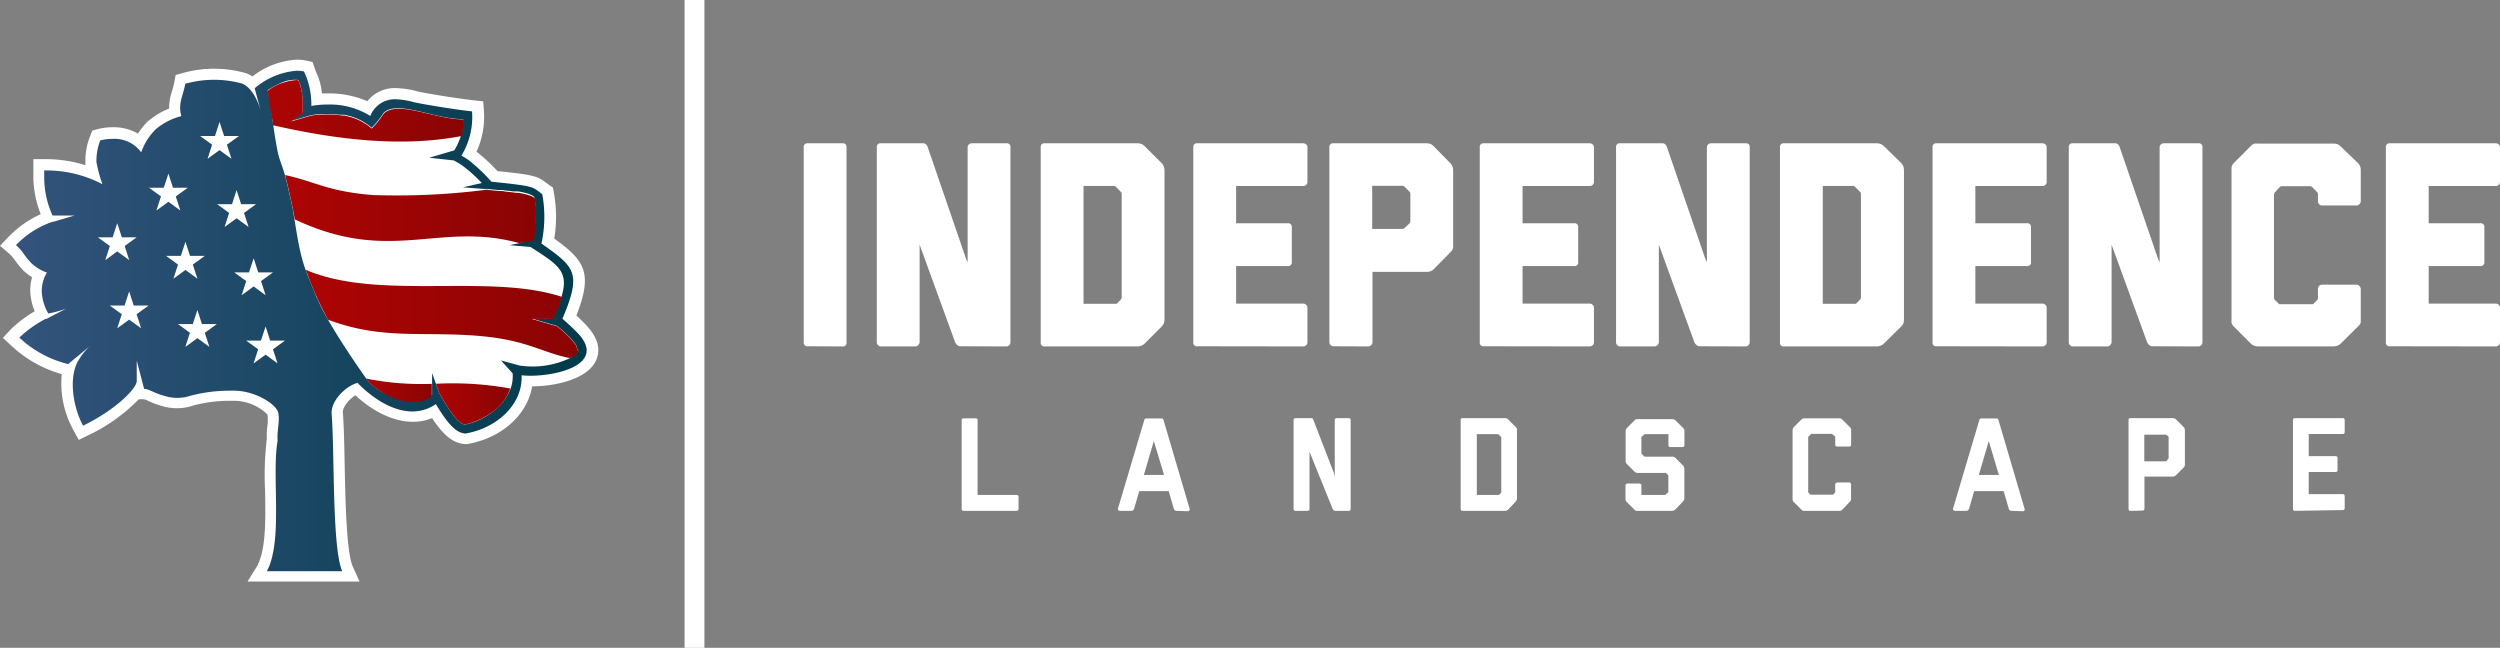 <svg xmlns="http://www.w3.org/2000/svg" xmlns:xlink="http://www.w3.org/1999/xlink" viewBox="0 0 339.33 87.93"><rect x="0" y="0" width="339.33" height="87.93" fill="#808080" stroke="none"/><defs><style>.cls-1{isolation:isolate;}.cls-2{fill:#fff;}.cls-3{fill:url(#linear-gradient);}.cls-4{fill:url(#linear-gradient-2);}.cls-5{fill:url(#linear-gradient-3);}.cls-6{fill:url(#linear-gradient-4);}.cls-7{fill:url(#linear-gradient-5);}.cls-8{fill:url(#linear-gradient-6);}.cls-9{fill:url(#linear-gradient-7);}</style><linearGradient id="linear-gradient" x1="1.08" y1="-253.52" x2="80.38" y2="-253.52" gradientTransform="matrix(1, 0, 0, -1, 0, -210)" gradientUnits="userSpaceOnUse"><stop offset="0" stop-color="#34547d"/><stop offset="1" stop-color="#003a49"/></linearGradient><linearGradient id="linear-gradient-2" x1="36.29" y1="-225.04" x2="62.94" y2="-225.04" gradientTransform="matrix(1, 0, 0, -1, 0, -210)" gradientUnits="userSpaceOnUse"><stop offset="0" stop-color="#ad0404"/><stop offset="1" stop-color="#8a0404"/></linearGradient><linearGradient id="linear-gradient-3" x1="38.63" y1="-238.38" x2="72.75" y2="-238.38" xlink:href="#linear-gradient-2"/><linearGradient id="linear-gradient-4" x1="41.48" y1="-252.61" x2="78.52" y2="-252.61" xlink:href="#linear-gradient-2"/><linearGradient id="linear-gradient-5" x1="49.67" y1="-262.97" x2="58.61" y2="-262.97" xlink:href="#linear-gradient-2"/><linearGradient id="linear-gradient-6" x1="59.13" y1="-264.82" x2="69.25" y2="-264.82" xlink:href="#linear-gradient-2"/><linearGradient id="linear-gradient-7" x1="65.74" y1="-235.82" x2="66.97" y2="-235.82" xlink:href="#linear-gradient"/></defs><g id="Layer_2" data-name="Layer 2"><g id="Layer_1-2" data-name="Layer 1"><g id="Layer_2-2" data-name="Layer 2"><g id="Layer_1-2-2" data-name="Layer 1-2"><g class="cls-1"><path class="cls-2" d="M109.64,47a.49.49,0,0,1-.55-.55V20a.49.49,0,0,1,.55-.55h4.71a.48.48,0,0,1,.55.55V46.47a.48.48,0,0,1-.55.55Z"/><path class="cls-2" d="M130.35,47a.61.61,0,0,1-.43-.18,1,1,0,0,1-.28-.37l-4.82-13.24V46.47a.63.63,0,0,1-.55.55h-4.71a.5.5,0,0,1-.39-.18.53.53,0,0,1-.16-.37V20a.48.48,0,0,1,.55-.55h5.77c.27,0,.46.18.6.55l5.21,15.17.2.44V20a.52.52,0,0,1,.18-.4.57.57,0,0,1,.37-.15h4.71a.48.48,0,0,1,.55.55V46.47a.53.53,0,0,1-.16.37.5.5,0,0,1-.39.18Z"/><path class="cls-2" d="M155.41,46.59a1.4,1.4,0,0,1-1,.43H141.81a.48.48,0,0,1-.55-.55V20a.48.48,0,0,1,.55-.55h12.57a1.71,1.71,0,0,1,.49.07,1.5,1.5,0,0,1,.54.36l2.21,2.21a1.36,1.36,0,0,1,.36.56,1.84,1.84,0,0,1,.08.47V43.34a2,2,0,0,1-.06.46,1.31,1.31,0,0,1-.38.57Zm-3.28-5.93a.5.5,0,0,0,.12-.28V26.31a.36.36,0,0,0-.12-.27l-.67-.68a.32.32,0,0,0-.28-.12h-4.11v16h4.5Z"/><path class="cls-2" d="M162.52,47a.48.48,0,0,1-.55-.55V20a.48.48,0,0,1,.55-.55h14.39a.57.57,0,0,1,.37.15.52.52,0,0,1,.18.4v4.7a.52.52,0,0,1-.18.4.57.57,0,0,1-.37.15h-9.13V30.3h7a.5.5,0,0,1,.56.56v4.7a.49.49,0,0,1-.56.55h-7v5.1h9.13a.53.53,0,0,1,.37.16.5.5,0,0,1,.18.39v4.71a.5.5,0,0,1-.18.39.53.53,0,0,1-.37.16Z"/><path class="cls-2" d="M181,47a.52.52,0,0,1-.4-.18.58.58,0,0,1-.16-.37V20a.49.49,0,0,1,.56-.55h12.56a1.91,1.91,0,0,1,.56.07,1.4,1.4,0,0,1,.47.32l2.21,2.25a1.64,1.64,0,0,1,.38.6,1.71,1.71,0,0,1,.06.43V33.19a4.14,4.14,0,0,1,0,.45,1.3,1.3,0,0,1-.4.62l-2.21,2.25a1.15,1.15,0,0,1-.53.33,1.91,1.91,0,0,1-.42.06h-7.39v9.57a.52.52,0,0,1-.18.37.54.54,0,0,1-.41.18Zm10.31-16.68a.35.35,0,0,0,.12-.23v-3.8a.36.36,0,0,0-.12-.27l-.67-.68a.44.44,0,0,0-.32-.12h-4.07v5.85h4.07a.44.44,0,0,0,.32-.12Z"/><path class="cls-2" d="M201.41,47a.49.49,0,0,1-.56-.55V20a.49.49,0,0,1,.56-.55h14.38a.59.59,0,0,1,.38.15.52.52,0,0,1,.18.4v4.7a.52.52,0,0,1-.18.4.59.59,0,0,1-.38.15h-9.13V30.3h7a.49.49,0,0,1,.55.56v4.7a.48.48,0,0,1-.55.55h-7v5.1h9.13a.56.56,0,0,1,.38.16.5.5,0,0,1,.18.39v4.71a.5.5,0,0,1-.18.39.56.56,0,0,1-.38.16Z"/><path class="cls-2" d="M230.69,47a.61.61,0,0,1-.43-.18,1,1,0,0,1-.28-.37l-4.82-13.24V46.47a.63.63,0,0,1-.55.55H219.9a.48.48,0,0,1-.39-.18.53.53,0,0,1-.16-.37V20a.48.48,0,0,1,.55-.55h5.77c.27,0,.46.18.6.55l5.21,15.17.2.44V20a.52.52,0,0,1,.18-.4.57.57,0,0,1,.37-.15h4.71a.48.48,0,0,1,.55.55V46.47a.53.53,0,0,1-.16.37.5.5,0,0,1-.39.18Z"/><path class="cls-2" d="M255.75,46.59a1.41,1.41,0,0,1-1,.43H242.15a.48.48,0,0,1-.55-.55V20a.48.48,0,0,1,.55-.55h12.57a1.71,1.71,0,0,1,.49.07,1.58,1.58,0,0,1,.54.36L258,22.08a1.47,1.47,0,0,1,.36.56,1.78,1.78,0,0,1,.07.47V43.34a2.68,2.68,0,0,1-.05.46,1.31,1.31,0,0,1-.38.57Zm-3.28-5.93a.5.5,0,0,0,.12-.28V26.31a.36.36,0,0,0-.12-.27l-.68-.68a.29.29,0,0,0-.27-.12h-4.11v16h4.5Z"/><path class="cls-2" d="M262.86,47a.48.48,0,0,1-.55-.55V20a.48.48,0,0,1,.55-.55h14.39a.57.57,0,0,1,.37.15.52.52,0,0,1,.18.4v4.7a.52.52,0,0,1-.18.4.57.57,0,0,1-.37.15h-9.13V30.3h7a.49.49,0,0,1,.55.56v4.7a.48.48,0,0,1-.55.55h-7v5.1h9.13a.53.53,0,0,1,.37.16.5.5,0,0,1,.18.39v4.71a.5.5,0,0,1-.18.39.53.53,0,0,1-.37.16Z"/><path class="cls-2" d="M292.14,47a.63.63,0,0,1-.43-.18,1,1,0,0,1-.28-.37l-4.82-13.24V46.47a.63.63,0,0,1-.55.55h-4.71a.5.5,0,0,1-.39-.18.53.53,0,0,1-.16-.37V20a.49.49,0,0,1,.55-.55h5.77c.27,0,.47.18.6.55l5.21,15.17.2.44V20a.52.52,0,0,1,.18-.4.57.57,0,0,1,.37-.15h4.71a.48.48,0,0,1,.55.55V46.47a.53.53,0,0,1-.16.37.48.48,0,0,1-.39.18Z"/><path class="cls-2" d="M317.75,46.59a1.3,1.3,0,0,1-.55.35,2.06,2.06,0,0,1-.52.08H306.49a1.84,1.84,0,0,1-.47-.08,1.33,1.33,0,0,1-.56-.35l-2.21-2.22a1.16,1.16,0,0,1-.36-.57,4.09,4.09,0,0,1,0-.46V23.11c0-.05,0-.18,0-.4a1.14,1.14,0,0,1,.36-.63l2.21-2.21a1.35,1.35,0,0,1,.56-.38,2.42,2.42,0,0,1,.47,0h10.24a1.7,1.7,0,0,1,.51.07,1.5,1.5,0,0,1,.51.36L320,22.08a1.48,1.48,0,0,1,.35.5,1.6,1.6,0,0,1,.08.53v4.23a.5.5,0,0,1-.18.37.52.52,0,0,1-.37.18h-4.71a.5.5,0,0,1-.39-.18.52.52,0,0,1-.16-.37v-1a.36.36,0,0,0-.12-.27l-.67-.68a.38.38,0,0,0-.28-.12h-3.83a.38.38,0,0,0-.28.12l-.63.68a.63.63,0,0,0-.16.35v14a.4.4,0,0,0,.16.32l.55.55h4.59l.55-.55a.38.38,0,0,0,.12-.28V39.2a.54.54,0,0,1,.16-.38.5.5,0,0,1,.39-.18h4.71a.63.63,0,0,1,.55.56v4.46a.61.61,0,0,1-.06.28,2.26,2.26,0,0,1-.37.43Z"/><path class="cls-2" d="M324.39,47a.48.48,0,0,1-.55-.55V20a.48.48,0,0,1,.55-.55h14.39a.57.57,0,0,1,.37.15.52.52,0,0,1,.18.4v4.7a.52.52,0,0,1-.18.4.57.57,0,0,1-.37.15h-9.13V30.3h7a.5.5,0,0,1,.56.56v4.7a.49.49,0,0,1-.56.55h-7v5.1h9.13a.53.53,0,0,1,.37.16.5.5,0,0,1,.18.39v4.71a.5.5,0,0,1-.18.39.53.53,0,0,1-.37.16Z"/></g><g class="cls-1"><path class="cls-2" d="M130.78,69.34a.25.25,0,0,1-.25-.25V57a.24.24,0,0,1,.25-.22h1.66a.24.24,0,0,1,.25.22V67.18H138a.25.25,0,0,1,.25.25v1.66a.25.25,0,0,1-.25.25Z"/><path class="cls-2" d="M159.67,69.34a.4.4,0,0,1-.34-.27l-.7-2.41h-4l-.7,2.41a.41.41,0,0,1-.34.27H152c-.14,0-.3-.13-.27-.27l3.57-12c0-.1.11-.27.25-.27h2.12c.15,0,.22.09.27.26l3.55,12.06c0,.14-.11.27-.25.27Zm-3.06-9.47-1.35,4.59H158Z"/><path class="cls-2" d="M181.24,69.34a.44.44,0,0,1-.35-.25l-3.15-7.78v7.78a.24.24,0,0,1-.25.25h-1.66a.25.25,0,0,1-.25-.25V57a.25.25,0,0,1,.25-.25H178c.15,0,.22.09.27.25l2.79,7.22.11.51V57a.25.25,0,0,1,.25-.25h1.66a.25.25,0,0,1,.25.25V69.09a.25.25,0,0,1-.25.25Z"/><path class="cls-2" d="M204.71,69.16a.67.67,0,0,1-.56.18h-5.64a.25.25,0,0,1-.25-.25V57a.25.25,0,0,1,.25-.25h5.73a.57.57,0,0,1,.47.18l1,1a.52.52,0,0,1,.19.47v9.25a.72.72,0,0,1-.19.45Zm-1-2.23a.13.13,0,0,0,.06-.13V59.4a.16.16,0,0,0-.06-.13l-.29-.28a.14.14,0,0,0-.12-.06h-2.85v8.25h3Z"/><path class="cls-2" d="M227.39,69.16a.68.68,0,0,1-.47.18h-4.65a.48.48,0,0,1-.46-.2l-1-1a.51.51,0,0,1-.18-.41V65.88a.26.26,0,0,1,.25-.25h1.66a.26.26,0,0,1,.25.25v1.3H226s.06,0,.09-.06l.31-.28a.15.15,0,0,0,.05-.13V64.6a.16.16,0,0,0-.05-.12l-.29-.29a.13.13,0,0,0-.12,0h-3.75a.65.65,0,0,1-.41-.2l-1-1a.62.62,0,0,1-.18-.45v-4a.66.66,0,0,1,.2-.47l1-1a.5.5,0,0,1,.46-.18h4.65a.75.75,0,0,1,.47.18l1,1a.56.56,0,0,1,.2.47v1.89a.25.25,0,0,1-.26.25h-1.65a.25.25,0,0,1-.26-.25V58.93h-3.16a.24.24,0,0,0-.15.06l-.31.28a.16.16,0,0,0-.05.13v2.09a.24.24,0,0,0,.05.13l.31.3a.2.2,0,0,0,.15.06h3.65a.65.65,0,0,1,.47.18l1,1a.71.71,0,0,1,.2.47v4a.69.69,0,0,1-.2.46Z"/><path class="cls-2" d="M250.07,69.16a.54.54,0,0,1-.47.18h-4.7a.5.5,0,0,1-.41-.18l-1-1a.54.54,0,0,1-.18-.41V58.43a.64.64,0,0,1,.18-.47l1-1a.62.62,0,0,1,.46-.18h4.65a.6.6,0,0,1,.47.18l1,1a.53.53,0,0,1,.19.47v1.93a.24.24,0,0,1-.25.25h-1.65a.25.25,0,0,1-.26-.25v-1a.17.17,0,0,0-.05-.13l-.31-.28c-.05,0-.07-.06-.1-.06h-2.71a.17.17,0,0,0-.14.06l-.31.28a.21.21,0,0,0-.05.13v7.36a.3.3,0,0,0,.05.17l.26.25h3.06l.25-.25a.18.18,0,0,0,.05-.13v-1a.27.27,0,0,1,.26-.27H251a.26.26,0,0,1,.25.27V67.7a.53.53,0,0,1-.19.43Z"/><path class="cls-2" d="M273,69.34a.39.39,0,0,1-.34-.27l-.7-2.41h-4l-.7,2.41a.42.42,0,0,1-.34.27h-1.57c-.14,0-.31-.13-.27-.27l3.56-12c0-.1.11-.27.26-.27H271c.15,0,.22.09.27.26l3.55,12.06a.25.25,0,0,1-.25.27Zm-3.06-9.47-1.35,4.59h2.72Z"/><path class="cls-2" d="M289.16,69.34a.25.25,0,0,1-.25-.25V57a.25.25,0,0,1,.25-.25h5.73a.6.6,0,0,1,.47.18l1,1a.63.63,0,0,1,.2.47v4.63a.56.56,0,0,1-.2.46l-1,1a.64.64,0,0,1-.47.2h-3.82v4.36a.25.25,0,0,1-.25.25Zm5.19-7.13a.09.09,0,0,0,0-.07V59.37a.13.13,0,0,0,0-.1L294,59a.11.11,0,0,0-.09,0h-2.86v3.62h2.86a.21.21,0,0,0,.11,0Z"/><path class="cls-2" d="M311.48,69.34a.25.25,0,0,1-.25-.25V57a.25.25,0,0,1,.25-.25H318a.25.25,0,0,1,.25.25v1.66a.25.25,0,0,1-.25.25h-4.63v3h3.66a.25.25,0,0,1,.25.25v1.65a.26.26,0,0,1-.25.26h-3.66v3H318a.25.25,0,0,1,.25.25v1.66a.25.25,0,0,1-.25.25Z"/></g><path class="cls-3" d="M34.87,78.2l.71-1.14a1,1,0,0,0,.07-.15l0-.06,0,0a2.56,2.56,0,0,0,.11-.24,4,4,0,0,0,.15-.4c.85-2.47.79-6.07.73-9.55a40.47,40.47,0,0,1,.23-6.9,11.26,11.26,0,0,1,.09-1.9,5.48,5.48,0,0,0,0-1.71c-.14-.68-2.61-2.4-5.26-2.4h-.65a20,20,0,0,0-5.16.68,6.08,6.08,0,0,1-3.7.08,12.06,12.06,0,0,1-1.9-.69,2.37,2.37,0,0,0-.85-.28l-.54,0-.14-.53c-1.09,1.65-3.93,3.86-7.22,5.48l-.65.32-.34-.63a12.36,12.36,0,0,1-1.3-7.88l-.25-.06a15.93,15.93,0,0,1-6.18-3.09L1.5,45.84l.6-.57a17.1,17.1,0,0,1,3.65-2.61A7.48,7.48,0,0,1,5,40.09a5.44,5.44,0,0,1,.39-2.71,6.68,6.68,0,0,1-1.58-1.1A10.9,10.9,0,0,1,2.55,34.8a6.18,6.18,0,0,0-.88-1l-.59-.52.55-.56a13.35,13.35,0,0,1,4.81-3.2,13.27,13.27,0,0,1-1.18-5.41V22.39h1a17.06,17.06,0,0,1,6.39,1.24c-.12-.49-.24-1-.33-1.48V22a8.5,8.5,0,0,1,.57-3.23l.13-.35.36-.1a7.8,7.8,0,0,1,1.9-.23,5.48,5.48,0,0,1,3.64,1.2A9,9,0,0,1,20.64,17a9.64,9.64,0,0,1,3.1-1.74,5.91,5.91,0,0,1,.33-2.66,12.64,12.64,0,0,0,.34-1.35l.08-.45.45-.13a15,15,0,0,1,4.11-.57,15.3,15.3,0,0,1,3.81.48,2.84,2.84,0,0,1,1.33.77,10.44,10.44,0,0,1,6.07-2.48A5.76,5.76,0,0,1,41.44,9l.42.08.14.41c.12.35.22.61.31.83A8.44,8.44,0,0,1,43,13.52a14.8,14.8,0,0,1,1.51-.08A11.64,11.64,0,0,1,50,14.7a4.09,4.09,0,0,1,3.64-2,11.31,11.31,0,0,1,2.79.44c1.35.29,5.05.91,7.71,1.22l.62.06,0,.62a10.63,10.63,0,0,1-1.17,5.79l.42.29a22.85,22.85,0,0,1,3,2.8c5.16.54,5.47.66,6.54,1.48l.43.32.25.17,0,.3a17.18,17.18,0,0,1,0,6.51c4.41,3.17,5.37,4.37,2.92,10.33.58.53,1.21,1.11,1.76,1.7,1.58,1.69,1.49,3,1.14,3.82C79.09,51,74.33,51.7,72,51.7h-.47c-.28,3.81-3.61,7-8.24,7.85l-.1,0h-.1c-1.42-.14-2.58-1.16-4.19-3.73a6.23,6.23,0,0,1-2.92.7c-2.42,0-5.19-1.36-7.65-3.77-1.27.55-2.69,2.14-2.57,3.31.13,1.71.19,4.23.24,6.89.1,5,.23,11.21,1,13.69a4.24,4.24,0,0,0,.18.5l.48,1.06Z"/><path class="cls-2" d="M40.26,9.6a5.07,5.07,0,0,1,1,.1,10.35,10.35,0,0,1,1,4.68,12,12,0,0,1,2.2-.19,10.33,10.33,0,0,1,5.8,1.55,3.58,3.58,0,0,1,3.39-2.27,11.05,11.05,0,0,1,2.61.42c1.4.3,5.16.93,7.81,1.23a10,10,0,0,1-1.44,6,10.47,10.47,0,0,1,1,.63,22.84,22.84,0,0,1,3.07,2.91c6.17.64,5.48.69,6.9,1.69a16.8,16.8,0,0,1-.11,6.7c4.5,3.21,5.53,3.9,2.85,10.21.69.61,1.47,1.31,2.12,2C82.24,49.29,76,51,72,51a11.06,11.06,0,0,1-1.2-.06c.17,3.91-3.27,7.15-7.64,7.91-1.06-.1-2.11-.83-4-4a5.61,5.61,0,0,1-3.18,1c-2.71,0-5.46-1.83-7.45-3.88-1.64.43-3.69,2.5-3.51,4.25.38,4.91.08,16.82,1.22,20.71a4.31,4.31,0,0,0,.22.6H36.22a2.59,2.59,0,0,0,.14-.29l.15-.32c.06-.15.12-.3.17-.45,1.53-4.46.23-12.23,1-16.64-.1-1.48.33-2.64.09-3.8s-3.14-3-6-3h-.64a20.6,20.6,0,0,0-5.36.71A5.39,5.39,0,0,1,24,54a5.22,5.22,0,0,1-1.52-.22c-1.71-.45-2.11-.95-2.92-1l-1-3.82v2.73c.08.86-2.52,3.75-7.28,6.09-1.11-2-2-5.73-.9-8.36A8.47,8.47,0,0,1,12.17,47L9.25,49.42a14.89,14.89,0,0,1-5.88-2.94l-.75-.66a15.92,15.92,0,0,1,3.55-2.53h.12L9,41.88a13.78,13.78,0,0,1-2.44.67A6.42,6.42,0,0,1,5.7,40a4.72,4.72,0,0,1,.67-3,6,6,0,0,1-2.1-1.27,10.14,10.14,0,0,1-1.1-1.35,6.61,6.61,0,0,0-1-1.11,12.34,12.34,0,0,1,5-3.18h.12l2.84-.84h-3A12.55,12.55,0,0,1,6,24.13v-1h.28A16.41,16.41,0,0,1,13.9,25a19.55,19.55,0,0,1-.81-3,7.62,7.62,0,0,1,.52-2.95,7,7,0,0,1,1.69-.2,4.46,4.46,0,0,1,3.87,1.83,8,8,0,0,1,2-3.16,8.73,8.73,0,0,1,3.44-1.76c-.46-1.79.21-2.61.54-4.39a14.41,14.41,0,0,1,7.52-.08s1.72.27,2.72,3.76c-.41-1.52-.66-2.47-.82-3.07A10,10,0,0,1,40.26,9.6m0-1.5h0a10.79,10.79,0,0,0-6,2.28A3.41,3.41,0,0,0,33,9.83a15.44,15.44,0,0,0-3.95-.5,15.68,15.68,0,0,0-4.31.6l-.9.25-.17.92a12.37,12.37,0,0,1-.32,1.27,7.32,7.32,0,0,0-.4,2.36,10.18,10.18,0,0,0-2.74,1.64l-.05,0,0,0a9.81,9.81,0,0,0-1.43,1.77,6.52,6.52,0,0,0-3.39-.87,8.25,8.25,0,0,0-2.1.26l-.72.2-.27.7A9,9,0,0,0,11.59,22v.12l0,.13a1,1,0,0,0,0,.17,18.11,18.11,0,0,0-5.36-.82H6l-1.47,0v2.47a14,14,0,0,0,1,5,14.3,14.3,0,0,0-4.38,3.08L0,33.36l1.17,1a4.77,4.77,0,0,1,.77.85,13.51,13.51,0,0,0,1.24,1.52l0,0,0,0a7.16,7.16,0,0,0,1.18.89,6.14,6.14,0,0,0-.21,2.45,7.78,7.78,0,0,0,.56,2.18,17.94,17.94,0,0,0-3.18,2.38L.39,45.86,1.63,47l.75.66h0l0,0a16.61,16.61,0,0,0,6,3.12A13.19,13.19,0,0,0,10,58.45l.69,1.26,1.29-.63a23.84,23.84,0,0,0,6.86-4.89l.66,0a1.77,1.77,0,0,1,.59.21,11.39,11.39,0,0,0,2,.74,7,7,0,0,0,1.91.27,6.85,6.85,0,0,0,2.2-.36,19.07,19.07,0,0,1,4.93-.65h.59a6.52,6.52,0,0,1,4.59,1.87,6.26,6.26,0,0,1,0,1.41,11.61,11.61,0,0,0-.1,1.94,41.36,41.36,0,0,0-.23,7c.06,3.41.12,6.94-.68,9.27a3.08,3.08,0,0,1-.13.34c0,.1-.06.15-.09.21l-.06.1,0,.1-1.42,2.29h15.2l-.95-2.11c-.05-.13-.1-.27-.14-.41-.7-2.38-.83-8.54-.93-13.49-.05-2.68-.11-5.21-.24-6.92-.07-.68.79-1.78,1.69-2.35,2.5,2.3,5.29,3.6,7.78,3.6a6.89,6.89,0,0,0,2.64-.5c1.58,2.39,2.84,3.38,4.4,3.52l.2,0,.19,0c4.7-.82,8.16-4,8.79-7.83,2.76,0,7.5-.82,8.7-3.58.44-1,.58-2.64-1.28-4.63-.45-.48-.94-1-1.42-1.39,2.31-5.87,1.09-7.49-3-10.46a18.14,18.14,0,0,0-.07-6.32l-.11-.6-.5-.35-.4-.29c-1.24-.94-1.78-1.09-6.63-1.6a24.38,24.38,0,0,0-2.84-2.63,11.41,11.41,0,0,0,1-5.6l-.09-1.23-1.23-.14c-2.58-.29-6.29-.91-7.64-1.2a12,12,0,0,0-3-.46,4.71,4.71,0,0,0-3.86,1.78,13,13,0,0,0-5.33-1.06l-.84,0A8.09,8.09,0,0,0,43,10c-.09-.21-.19-.45-.3-.79l-.28-.8-.84-.18a6.52,6.52,0,0,0-1.33-.13Z"/><path class="cls-2" d="M78.52,47.61h0a3.59,3.59,0,0,1-1.16,1h0a11.88,11.88,0,0,1-6.87,1h0L68,48.92l1.58,1.76a5,5,0,0,1-.25,2A7.11,7.11,0,0,1,66.74,56l-.13.09a9.42,9.42,0,0,1-3.44,1.53c-.56,0-1.47-.57-3.59-4.34l-.41-1.19-.52-1.46v3c-1.79,1.34-5.23.7-7.5-.87a6.26,6.26,0,0,1-.57-.45,5.05,5.05,0,0,1-.87-.92s-5.2-7.29-6.62-10.84L43,40.43h0c-.44-1.1-.9-2.18-1.31-3.27L41.61,37c-.23-.64-.45-1.28-.62-1.94-.54-2-.79-4-1.15-6v-.17c-.14-.78-.32-1.56-.5-2.33-.06-.25-.11-.49-.16-.73s-.18-.77-.27-1.14l-.15-.6c-.43-1.64-.83-2.32-1.07-3.5-.27-1.38-.47-2.68-.65-3.91V16.6c-.22-1.56-.42-3-.71-4.36a12,12,0,0,1,2.13-1.11h0a5.45,5.45,0,0,1,1-.27h.11a3.7,3.7,0,0,1,.94,0,1.9,1.9,0,0,0,.19.53,6.52,6.52,0,0,1,.18.63c0,.11,0,.23.07.34a2,2,0,0,1,.06.35v.23a8.31,8.31,0,0,1,.07.86v1.48l-1.6,1.15,2.72-.79h0l.4-.07c.14,0,.3-.05.46-.06h.65a10.58,10.58,0,0,1,1.78,0l.6.06.36,0h.26l.32.07.45.12a7.38,7.38,0,0,1,1.94.83q.36.22.69.48c.11.08.23.18.33.27a11.11,11.11,0,0,0,1.61-2c1.83-1.85,7,.87,10.83.83a10.88,10.88,0,0,1-.14,1.4.61.61,0,0,0,0,.19h0a8.76,8.76,0,0,1-1.08,2.65l-3.4,1,3.31.36a8.55,8.55,0,0,1,1.66,1.07,18.55,18.55,0,0,1,2.16,2l-2.56.59,2.9.22a1.48,1.48,0,0,1,.42,0l.81.08.71.06h.27a1.72,1.72,0,0,1,.55.06l.63.06.55.07.34,0h.33a9.79,9.79,0,0,1,1.49.36h0l.28.11h0l.22.13a1.1,1.1,0,0,1,.18.14,6,6,0,0,1,.16,1.26v.36a20.36,20.36,0,0,1-.17,3.49h0a2.23,2.23,0,0,1-.11.55h0L70.5,33l-1.33.28,2.85.25h0c4.25,2.75,5.74,3.48,3.44,8.71-.13.33-.28.67-.45,1H72.17l3.45,1h0a3.22,3.22,0,0,0,.28.24A13.45,13.45,0,0,1,78,46.56a1.33,1.33,0,0,1,.14.19l.11.2v.1a2.44,2.44,0,0,1,.1.24v.14A1.43,1.43,0,0,1,78.52,47.61Z"/><polygon class="cls-2" points="15.91 30.3 16.54 32.21 18.55 32.21 16.92 33.39 17.54 35.31 15.91 34.12 14.29 35.31 14.91 33.39 13.28 32.21 15.29 32.21 15.91 30.3"/><polygon class="cls-2" points="17.53 39.55 18.15 41.47 20.17 41.47 18.54 42.65 19.16 44.56 17.53 43.38 15.91 44.56 16.53 42.65 14.9 41.47 16.91 41.47 17.53 39.55"/><polygon class="cls-2" points="29.8 16.55 30.42 18.46 32.43 18.46 30.8 19.64 31.42 21.56 29.8 20.37 28.17 21.56 28.79 19.64 27.16 18.46 29.18 18.46 29.8 16.55"/><polygon class="cls-2" points="32.11 25.8 32.73 27.72 34.75 27.72 33.12 28.9 33.74 30.81 32.11 29.63 30.48 30.81 31.1 28.9 29.48 27.72 31.49 27.72 32.11 25.8"/><polygon class="cls-2" points="22.86 23.56 23.48 25.48 25.49 25.48 23.86 26.66 24.48 28.57 22.86 27.39 21.23 28.57 21.85 26.66 20.22 25.48 22.23 25.48 22.86 23.56"/><polygon class="cls-2" points="34.43 35.06 35.05 36.97 37.06 36.97 35.43 38.15 36.05 40.07 34.43 38.88 32.8 40.07 33.42 38.15 31.79 36.97 33.8 36.97 34.43 35.06"/><polygon class="cls-2" points="36.05 44.31 36.67 46.23 38.68 46.23 37.05 47.41 37.67 49.32 36.05 48.14 34.42 49.32 35.04 47.41 33.41 46.23 35.42 46.23 36.05 44.31"/><polygon class="cls-2" points="25.17 32.82 25.79 34.73 27.8 34.73 26.17 35.91 26.8 37.83 25.17 36.64 23.54 37.83 24.16 35.91 22.54 34.73 24.55 34.73 25.17 32.82"/><polygon class="cls-2" points="26.79 42.07 27.41 43.99 29.42 43.99 27.8 45.17 28.42 47.08 26.79 45.9 25.16 47.08 25.78 45.17 24.16 43.99 26.17 43.99 26.79 42.07"/><path class="cls-4" d="M62.94,16.21a6,6,0,0,1-.14,1.4.61.61,0,0,0,0,.19h0a2.32,2.32,0,0,1-.19.67c-8.32,1.61-17.44.38-25.56-1.47,0-.08,0-.15,0-.23v-.08c-.28-1.4-.52-2.83-.71-4.36a6.11,6.11,0,0,1,2.13-1.11h0c.34-.11.68-.2,1-.27h.11c.53-.1.91-.11.94,0s.14.36.19.53.13.42.18.63,0,.23.07.34a2,2,0,0,1,.06.35V13a8.31,8.31,0,0,1,.07.86v1.48l-1.6,1.15,2.72-.79h0l.4-.07c.14,0,.3-.05.46-.06h.65a10.58,10.58,0,0,1,1.78,0l.6.06.36.05h.26l.32.07.45.12a7.38,7.38,0,0,1,1.94.83,5.33,5.33,0,0,1,.69.48c.11.08.23.18.33.27a11.11,11.11,0,0,0,1.61-2C53.94,13.53,59.17,16.25,62.94,16.21Z"/><path class="cls-5" d="M72.74,30.21a10.81,10.81,0,0,1-.2,1.88h0c0,.19-.09.37-.14.55L70.5,33C59.59,30,53,35.93,40,29.77a3.51,3.51,0,0,0-.13-.66v-.17c-.16-.81-.33-1.58-.5-2.33-.06-.25-.11-.49-.16-.73s-.18-.77-.27-1.14l-.15-.6-.09-.38c4.13.89,5.68,2.2,11.83,2.71a95.2,95.2,0,0,0,15.28-.69,1.48,1.48,0,0,1,.42,0l.81.08.71.06a2.89,2.89,0,0,1,.82.08l.63.06.55.07.34.05h.33a9.79,9.79,0,0,1,1.49.36h0l.28.11h0l.22.13a1.1,1.1,0,0,1,.18.14c.07.42.12.84.16,1.26v.36C72.74,29,72.75,29.57,72.74,30.21Z"/><path class="cls-6" d="M78.52,47.61h0c-.14.57-.68.76-1.16,1h0c-3.72-.75-5.62-2.3-11.46-2.93-8.12-.84-13.72.6-21.39-2.29-.52-1-1-1.93-1.49-3h0a32.78,32.78,0,0,1-1.31-3.27l-.1-.12-.13-.39c9.84,4.26,24.84.42,34.78,3.68a12.56,12.56,0,0,1-.73,2c-.15.32-.26.63-.47,1H72.17l3.45,1h0a3.22,3.22,0,0,0,.28.24A13.45,13.45,0,0,1,78,46.61a1.33,1.33,0,0,1,.14.19l.11.2v.1a2.44,2.44,0,0,1,.1.24v.14Z"/><path class="cls-7" d="M58.61,52.1v1.65c-1.83,1.58-5.31.63-7.5-1a6.26,6.26,0,0,1-.57-.45,5.05,5.05,0,0,1-.87-.92A38.3,38.3,0,0,0,58.61,52.1Z"/><path class="cls-8" d="M69.26,52.74A6.52,6.52,0,0,1,66.74,56l-.13.09a10.73,10.73,0,0,1-3.44,1.53c-.56,0-1.47-.57-3.59-4.34l-.41-1.19a43.49,43.49,0,0,1,10.12.65Z"/><path class="cls-9" d="M67,25.88l-1.23-.1a1.48,1.48,0,0,1,.42,0Z"/><rect class="cls-2" x="92.92" width="2.69" height="87.93"/></g></g></g></g></svg>